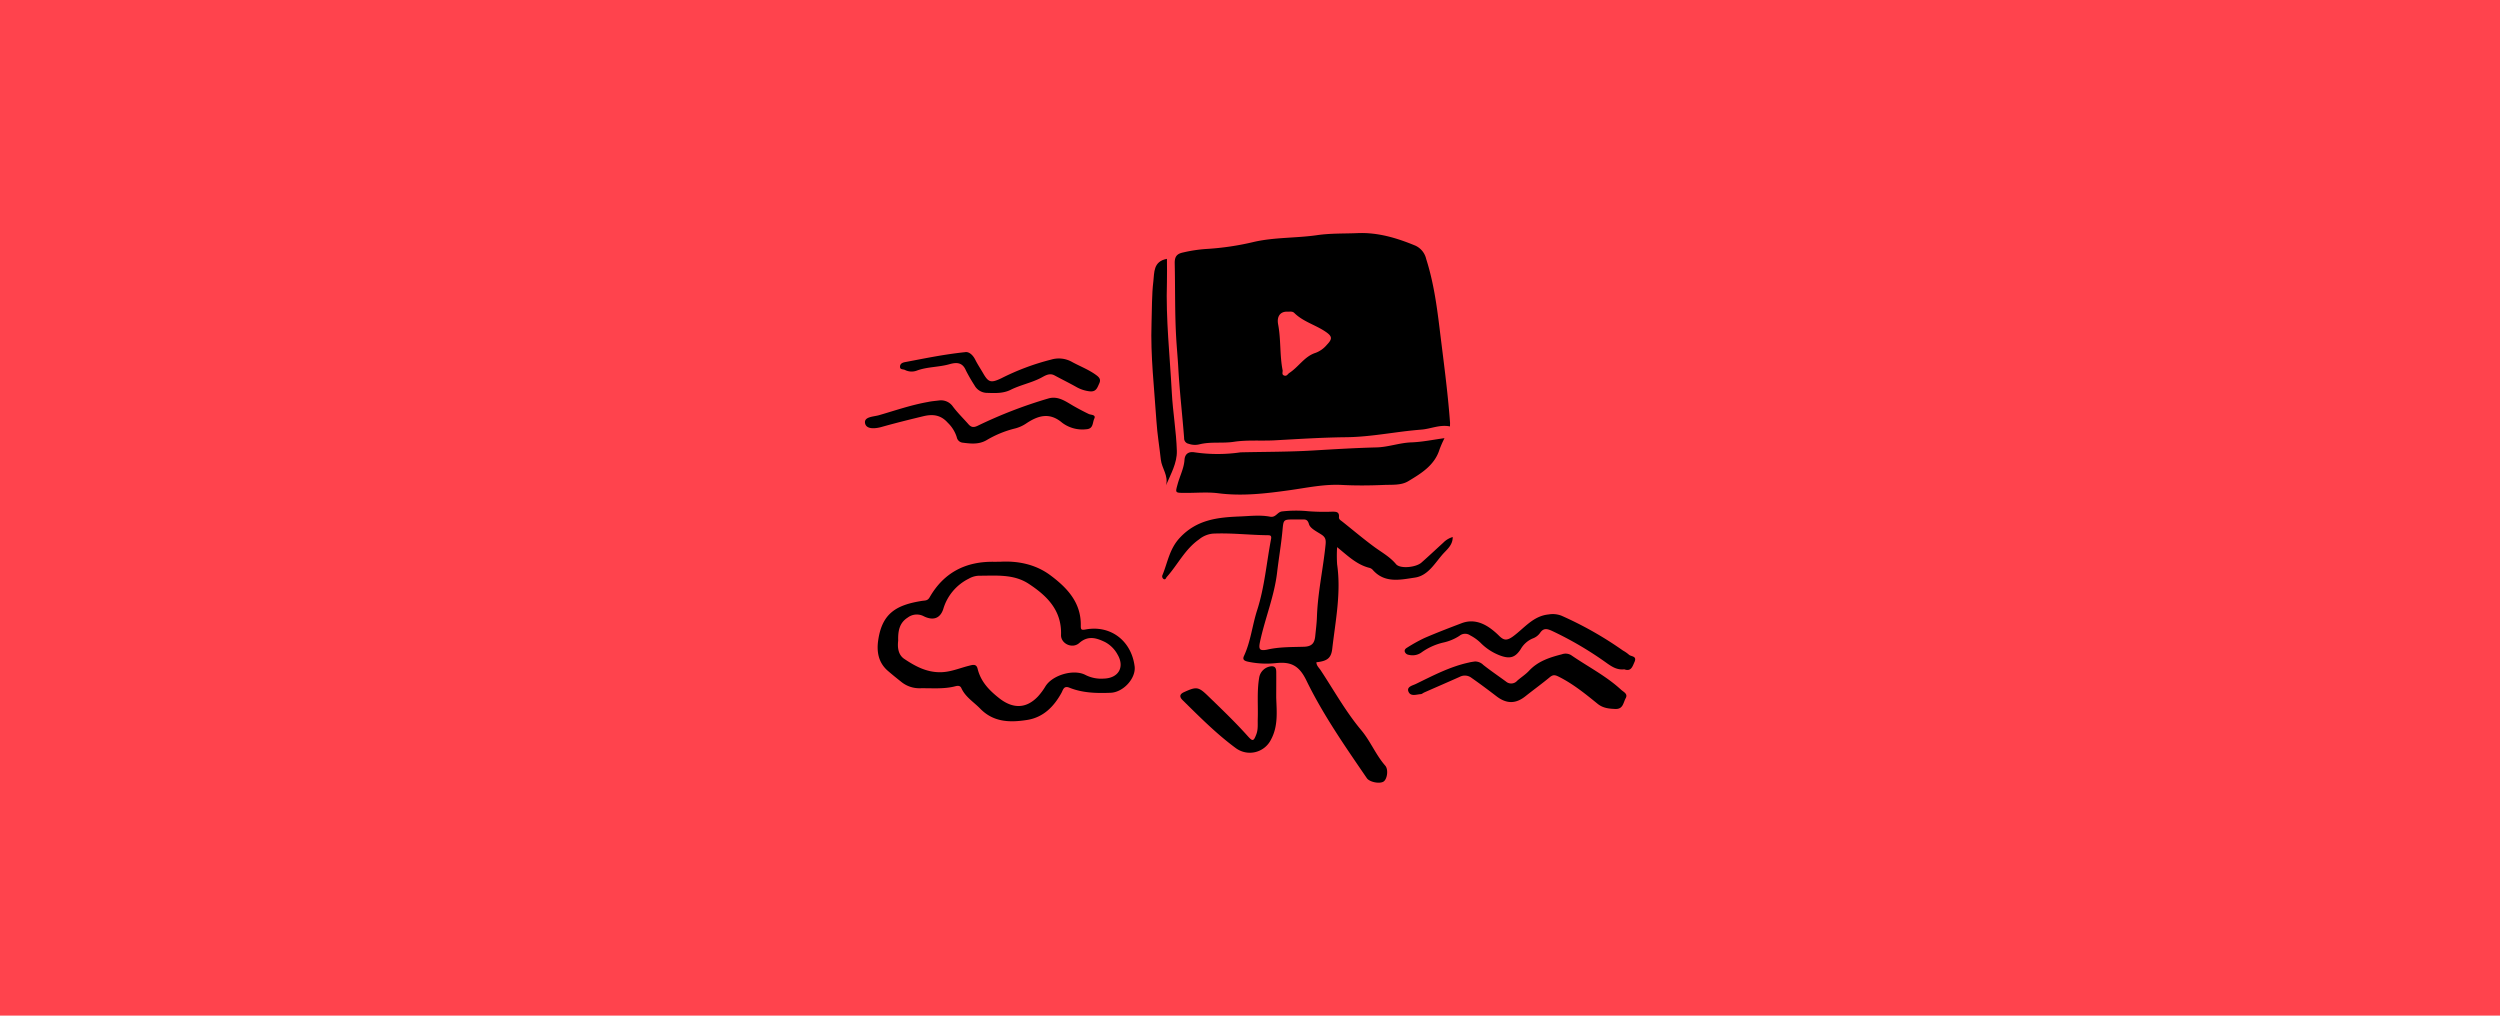 <svg id="Layer_1" data-name="Layer 1" xmlns="http://www.w3.org/2000/svg" viewBox="0 0 800 325"><defs><style>.cls-1{fill:#ff434d;}</style></defs><title>05-service-VisualScribing-animation</title><rect class="cls-1" width="800" height="325"/><path d="M464,136.46c-3.25-.66-6.06.74-9,1-2.06.17-4.24.39-6.33.66-5.93.75-11.83,1.72-17.89,1.79-7.67.08-15.37.58-23,1-4.31.22-8.66-.18-12.9.46-3.69.57-7.42-.1-11.08.82a6,6,0,0,1-3.43-.18,1.76,1.76,0,0,1-1.45-1.83c-.57-7.46-1.45-14.89-1.86-22.36-.17-3.13-.47-6.26-.66-9.39-.48-8-.31-16.1-.49-24.15-.05-2.22.72-3.09,2.73-3.5A45.5,45.5,0,0,1,386,79.67a87.79,87.79,0,0,0,15.42-2.3c6.57-1.47,13.4-1.16,20.05-2.12,4.31-.63,8.62-.47,12.94-.65,6.54-.28,12.59,1.56,18.5,4a6.2,6.2,0,0,1,3.47,4.28c2.29,7.17,3.35,14.55,4.26,22,1.23,10.15,2.64,20.29,3.38,30.49C464,135.72,464,136,464,136.46ZM411.79,99.73c-2.09,0-3.27,1.51-2.79,4.07.93,4.85.48,9.82,1.43,14.65.11.59-.39,1.41.49,1.72s1.13-.48,1.67-.83c3-1.94,4.85-5.33,8.46-6.45a8.63,8.63,0,0,0,3.56-2.57c1.81-1.89,1.75-2.69-.44-4.18-3.22-2.19-7.15-3.18-10-6C413.49,99.48,412.6,99.81,411.79,99.73Z"/><path d="M464.86,171.85c.05,2.43-1.64,3.83-3,5.29-2.7,3-4.81,7.06-9.1,7.69-4.61.68-9.67,1.91-13.5-2.49a2.17,2.17,0,0,0-1.06-.63c-4-1-6.87-3.81-10.32-6.63a41.65,41.65,0,0,0,0,5.52c1.31,9.1-.52,18-1.56,27-.34,3-1.6,3.95-5.07,4.32,0,1.08.83,1.75,1.35,2.54,4.26,6.45,8,13.23,13,19.2,2.93,3.48,4.64,7.88,7.68,11.35,1.06,1.22.66,4.22-.5,5.06s-4.51.25-5.4-1.07c-6.93-10.14-14-20.27-19.36-31.3-2.37-4.89-5.1-6-9.76-5.5a28.43,28.43,0,0,1-8.67-.41c-1.14-.24-2.14-.54-1.53-1.85,2.17-4.67,2.66-9.81,4.22-14.66,2.39-7.39,3-15.18,4.46-22.79.22-1.22-.36-1.21-1.18-1.22-5.82-.07-11.61-.78-17.44-.51a8.15,8.15,0,0,0-4.4,1.83c-4.52,3.14-6.82,8.08-10.32,12-.32.36-.4,1-1,.72A1,1,0,0,1,372,184c1.65-4,2.2-8.32,5.53-11.9,5.42-5.83,12.11-6.55,19.19-6.83,3.24-.13,6.52-.54,9.71.07,1.88.36,2.29-1.55,3.89-1.69a39.78,39.78,0,0,1,8.38-.05,66.74,66.74,0,0,0,7.49.14c1.22,0,2.44-.08,2.28,1.73-.07.69.48,1,.94,1.34,3.46,2.74,6.82,5.6,10.37,8.21,2.39,1.75,5,3.16,6.95,5.51,1.31,1.57,6.37,1.05,8.12-.49,2.37-2.09,4.67-4.26,7-6.38A6.91,6.91,0,0,1,464.86,171.85ZM405.41,207.9c3.87-.91,7.88-.82,11.84-.94,2.66-.08,3.41-1.26,3.63-3.45s.47-4.11.54-6.17c.27-7.79,2-15.39,2.77-23.12.14-1.52-.06-2.27-1.2-3.07-1.49-1-3.7-2-4.11-3.4-.52-1.8-1.36-1.48-2.44-1.52-.74,0-1.49,0-2.24,0-3.61,0-3.47,0-3.82,3.65-.42,4.43-1.18,8.82-1.7,13.24-.88,7.62-3.87,14.72-5.46,22.18C402.7,207.71,403,208.35,405.41,207.9Z"/><path d="M320,179.76c5.38-.32,11.2.66,16.12,4.33,5.37,4,9.9,8.75,9.73,16.19,0,1.21.19,1.4,1.55,1.15,8-1.48,14.65,3.62,15.68,11.81.47,3.75-3.56,8.3-7.72,8.45-4.47.17-8.95.07-13.18-1.64-1.75-.71-2,.68-2.47,1.59-2.46,4.5-5.87,7.94-11.07,8.75-5.42.84-10.71.78-15-3.65-2.07-2.12-4.7-3.68-6-6.53-.33-.73-.93-.86-1.85-.63-3.74,1-7.59.59-11.4.66a9.15,9.15,0,0,1-6-2.06c-1.43-1.13-2.85-2.28-4.23-3.47-3.13-2.68-3.69-6.28-3.11-10,1.29-8.48,5.79-11.13,14-12.43,1-.15,1.79,0,2.45-1.17,4.54-7.92,11.55-11.48,20.56-11.34ZM287.42,205c-.25,2.07-.06,4.51,1.95,5.85,3.44,2.31,7.08,4.29,11.48,4.26,3.24,0,6.13-1.29,9.16-2.05,1.15-.29,2.42-.76,2.82.92,1,4.11,3.64,6.86,6.87,9.41,4.37,3.46,8.68,3.47,12.47-.55a19.93,19.93,0,0,0,2.36-3.19c2.23-3.66,9.13-5.67,12.88-3.63a11.09,11.09,0,0,0,5.79,1.13c4.72-.12,6.78-3.68,4.42-7.69a9.78,9.78,0,0,0-4-4c-2.71-1.3-5.38-2.21-8.24.29-2.24,2-5.94.22-5.85-2.58.27-7.85-4.47-12.5-10.35-16.36-4.86-3.19-10.46-2.57-15.91-2.58a6.92,6.92,0,0,0-3.23.93,15.82,15.82,0,0,0-8.2,9.76c-1,3-3.25,3.75-6.22,2.29a4.77,4.77,0,0,0-5.1.38C287.84,199.26,287.33,201.83,287.42,205Z"/><path d="M462.24,140.21a34.42,34.42,0,0,0-1.58,3.58c-1.58,5.11-5.84,7.67-10,10.18-2.28,1.39-5.16,1.1-7.77,1.21-4.49.19-9,.24-13.49,0-5.63-.29-11.05.88-16.55,1.66-7.63,1.07-15.27,2-23,1-3.61-.46-7.32-.06-11-.12-2.87,0-2.75-.09-2-2.82s2-5,2.19-7.75c.12-1.81,1.23-2.74,3.2-2.41a50.9,50.9,0,0,0,14.79,0,2.09,2.09,0,0,1,.25,0c7.55-.17,15.11-.13,22.64-.57,6.85-.4,13.69-.83,20.55-1,3.75-.09,7.35-1.47,11.15-1.61C455.09,141.44,458.55,140.71,462.24,140.21Z"/><path d="M472,211.67a3.74,3.74,0,0,1,2.67,1.12c2.35,1.85,4.83,3.54,7.24,5.3a2.54,2.54,0,0,0,3.58-.24c1.24-1.11,2.69-2,3.81-3.21,2.87-3.08,6.63-4.28,10.51-5.27a3.46,3.46,0,0,1,2.91.25c5.33,3.68,11.17,6.63,16,11.07.81.76,2.29,1.31,1.5,2.74s-.82,3.52-3.27,3.44c-2.08-.08-4-.25-5.75-1.68-3.92-3.18-7.84-6.37-12.41-8.65-1.12-.56-1.79-.71-2.81.13-2.56,2.12-5.26,4.07-7.86,6.14-3.1,2.47-6.05,2.45-9.24,0-2.61-2-5.28-4-8-5.9a3.5,3.5,0,0,0-3.75-.33c-3.77,1.69-7.57,3.32-11.36,5-.38.16-.73.51-1.1.54-1.43.09-3.35.9-4-.9-.52-1.5,1.38-1.86,2.39-2.35,5.5-2.67,10.91-5.55,17-6.86C470.65,211.85,471.31,211.77,472,211.67Z"/><path d="M519.77,214.18c-2.2.26-3.82-.74-5.41-1.85a111.25,111.25,0,0,0-17.71-10.44c-1.58-.72-2.73-1-3.83.64a4.92,4.92,0,0,1-2.36,1.78,8,8,0,0,0-3.82,3.4c-1.75,2.71-3.44,3.2-6.52,2.09a17.44,17.44,0,0,1-6.41-4.17,14,14,0,0,0-3.23-2.3,2.84,2.84,0,0,0-3.45.13,15.37,15.37,0,0,1-5.24,2.17,19.71,19.71,0,0,0-6.71,3,4.91,4.91,0,0,1-4.25.92,1.54,1.54,0,0,1-1.3-1c-.18-.71.36-1.08.85-1.37a51.5,51.5,0,0,1,5.41-3c3.92-1.7,7.92-3.23,11.92-4.75,3.24-1.23,6.22-.43,9,1.49a23.45,23.45,0,0,1,2.86,2.4c1.51,1.51,2.45,1.9,4.64.3,3.56-2.61,6.41-6.53,11.36-7a7.69,7.69,0,0,1,4.09.4,114.65,114.65,0,0,1,19.71,11.17,10.53,10.53,0,0,1,1.84,1.27c.67.7,2.65.36,1.87,2.28C522.4,213.23,522,215,519.77,214.18Z"/><path d="M300.63,128.13a4.62,4.62,0,0,1,4.32,2c1.5,2,3.29,3.73,4.94,5.61.88,1,1.65,1.15,3,.49a146.22,146.22,0,0,1,22.59-8.72c3.13-.92,5.61,1,8.11,2.44,1.59.9,3.19,1.75,4.84,2.54.67.31,2.36.17,1.74,1.48s-.24,3.25-2.56,3.39a10.74,10.74,0,0,1-7.74-2.1c-4-3.39-7.63-2.31-11.42.2a11.38,11.38,0,0,1-3.6,1.64,33.33,33.33,0,0,0-9.13,3.74c-2.51,1.46-5.1,1.14-7.71.81a2.15,2.15,0,0,1-1.85-1.77,11,11,0,0,0-2.87-4.6c-2.15-2.42-4.62-2.86-7.82-2.09-4.47,1.08-8.93,2.18-13.35,3.43-1.79.51-4.89.93-5.3-1.18s2.71-2.08,4.43-2.57c5.21-1.51,10.35-3.3,15.72-4.24C298.2,128.36,299.43,128.29,300.63,128.13Z"/><path d="M373.13,155.28c.83-3.09-1.36-5.44-1.66-8.17-.45-4.11-1.14-8.21-1.41-12.33-.68-10.45-1.93-20.86-1.57-31.36.16-4.49.05-9,.59-13.45.33-2.71-.1-6.33,4.34-7.14,0,2.51.07,5,0,7.41-.39,11.85.94,23.62,1.56,35.42.33,6.23,1.43,12.42,1.61,18.64C376.69,148.18,374.62,151.75,373.13,155.28Z"/><path d="M408.39,223.29c.16,4.53.64,9.09-1.67,13.37a7.55,7.55,0,0,1-11.26,2.74c-6.17-4.54-11.58-10-17-15.33-1.09-1.07-1.06-1.92.48-2.61,3.85-1.74,4.52-1.77,7.54,1.16,4.36,4.22,8.76,8.42,12.81,12.95,1.58,1.77,1.88,1.63,2.72-.55.63-1.63.42-3.27.47-4.92.15-4.4-.29-8.81.45-13.2a4.35,4.35,0,0,1,4-3.7c1.33,0,1.45.92,1.47,1.85C408.42,217.8,408.39,220.54,408.39,223.29Z"/><path d="M308.84,112.69c1.09-.2,2.38.68,3.27,2.47.74,1.48,1.68,2.87,2.51,4.31,1.69,2.94,2.51,3.13,5.76,1.6a76.91,76.91,0,0,1,16-6,8.56,8.56,0,0,1,6.46.64c2.53,1.41,5.28,2.43,7.67,4.12,1,.71,1.93,1.4,1.27,2.83s-1,2.78-3.06,2.57a11.22,11.22,0,0,1-4.42-1.47c-2.23-1.25-4.54-2.38-6.79-3.6-1.79-1-3.27.2-4.63.87-3,1.51-6.4,2.18-9.43,3.69-2.42,1.22-5,1.08-7.55,1a4.62,4.62,0,0,1-4.08-2.44,52.28,52.28,0,0,1-2.73-4.74c-1.11-2.63-3-2.64-5.25-2-3.48,1-7.19.79-10.64,2.12a4.75,4.75,0,0,1-3.65-.29c-.62-.29-1.66,0-1.54-1.19.1-.9.92-1.18,1.63-1.31C295.69,114.74,301.74,113.44,308.84,112.69Z"/></svg>